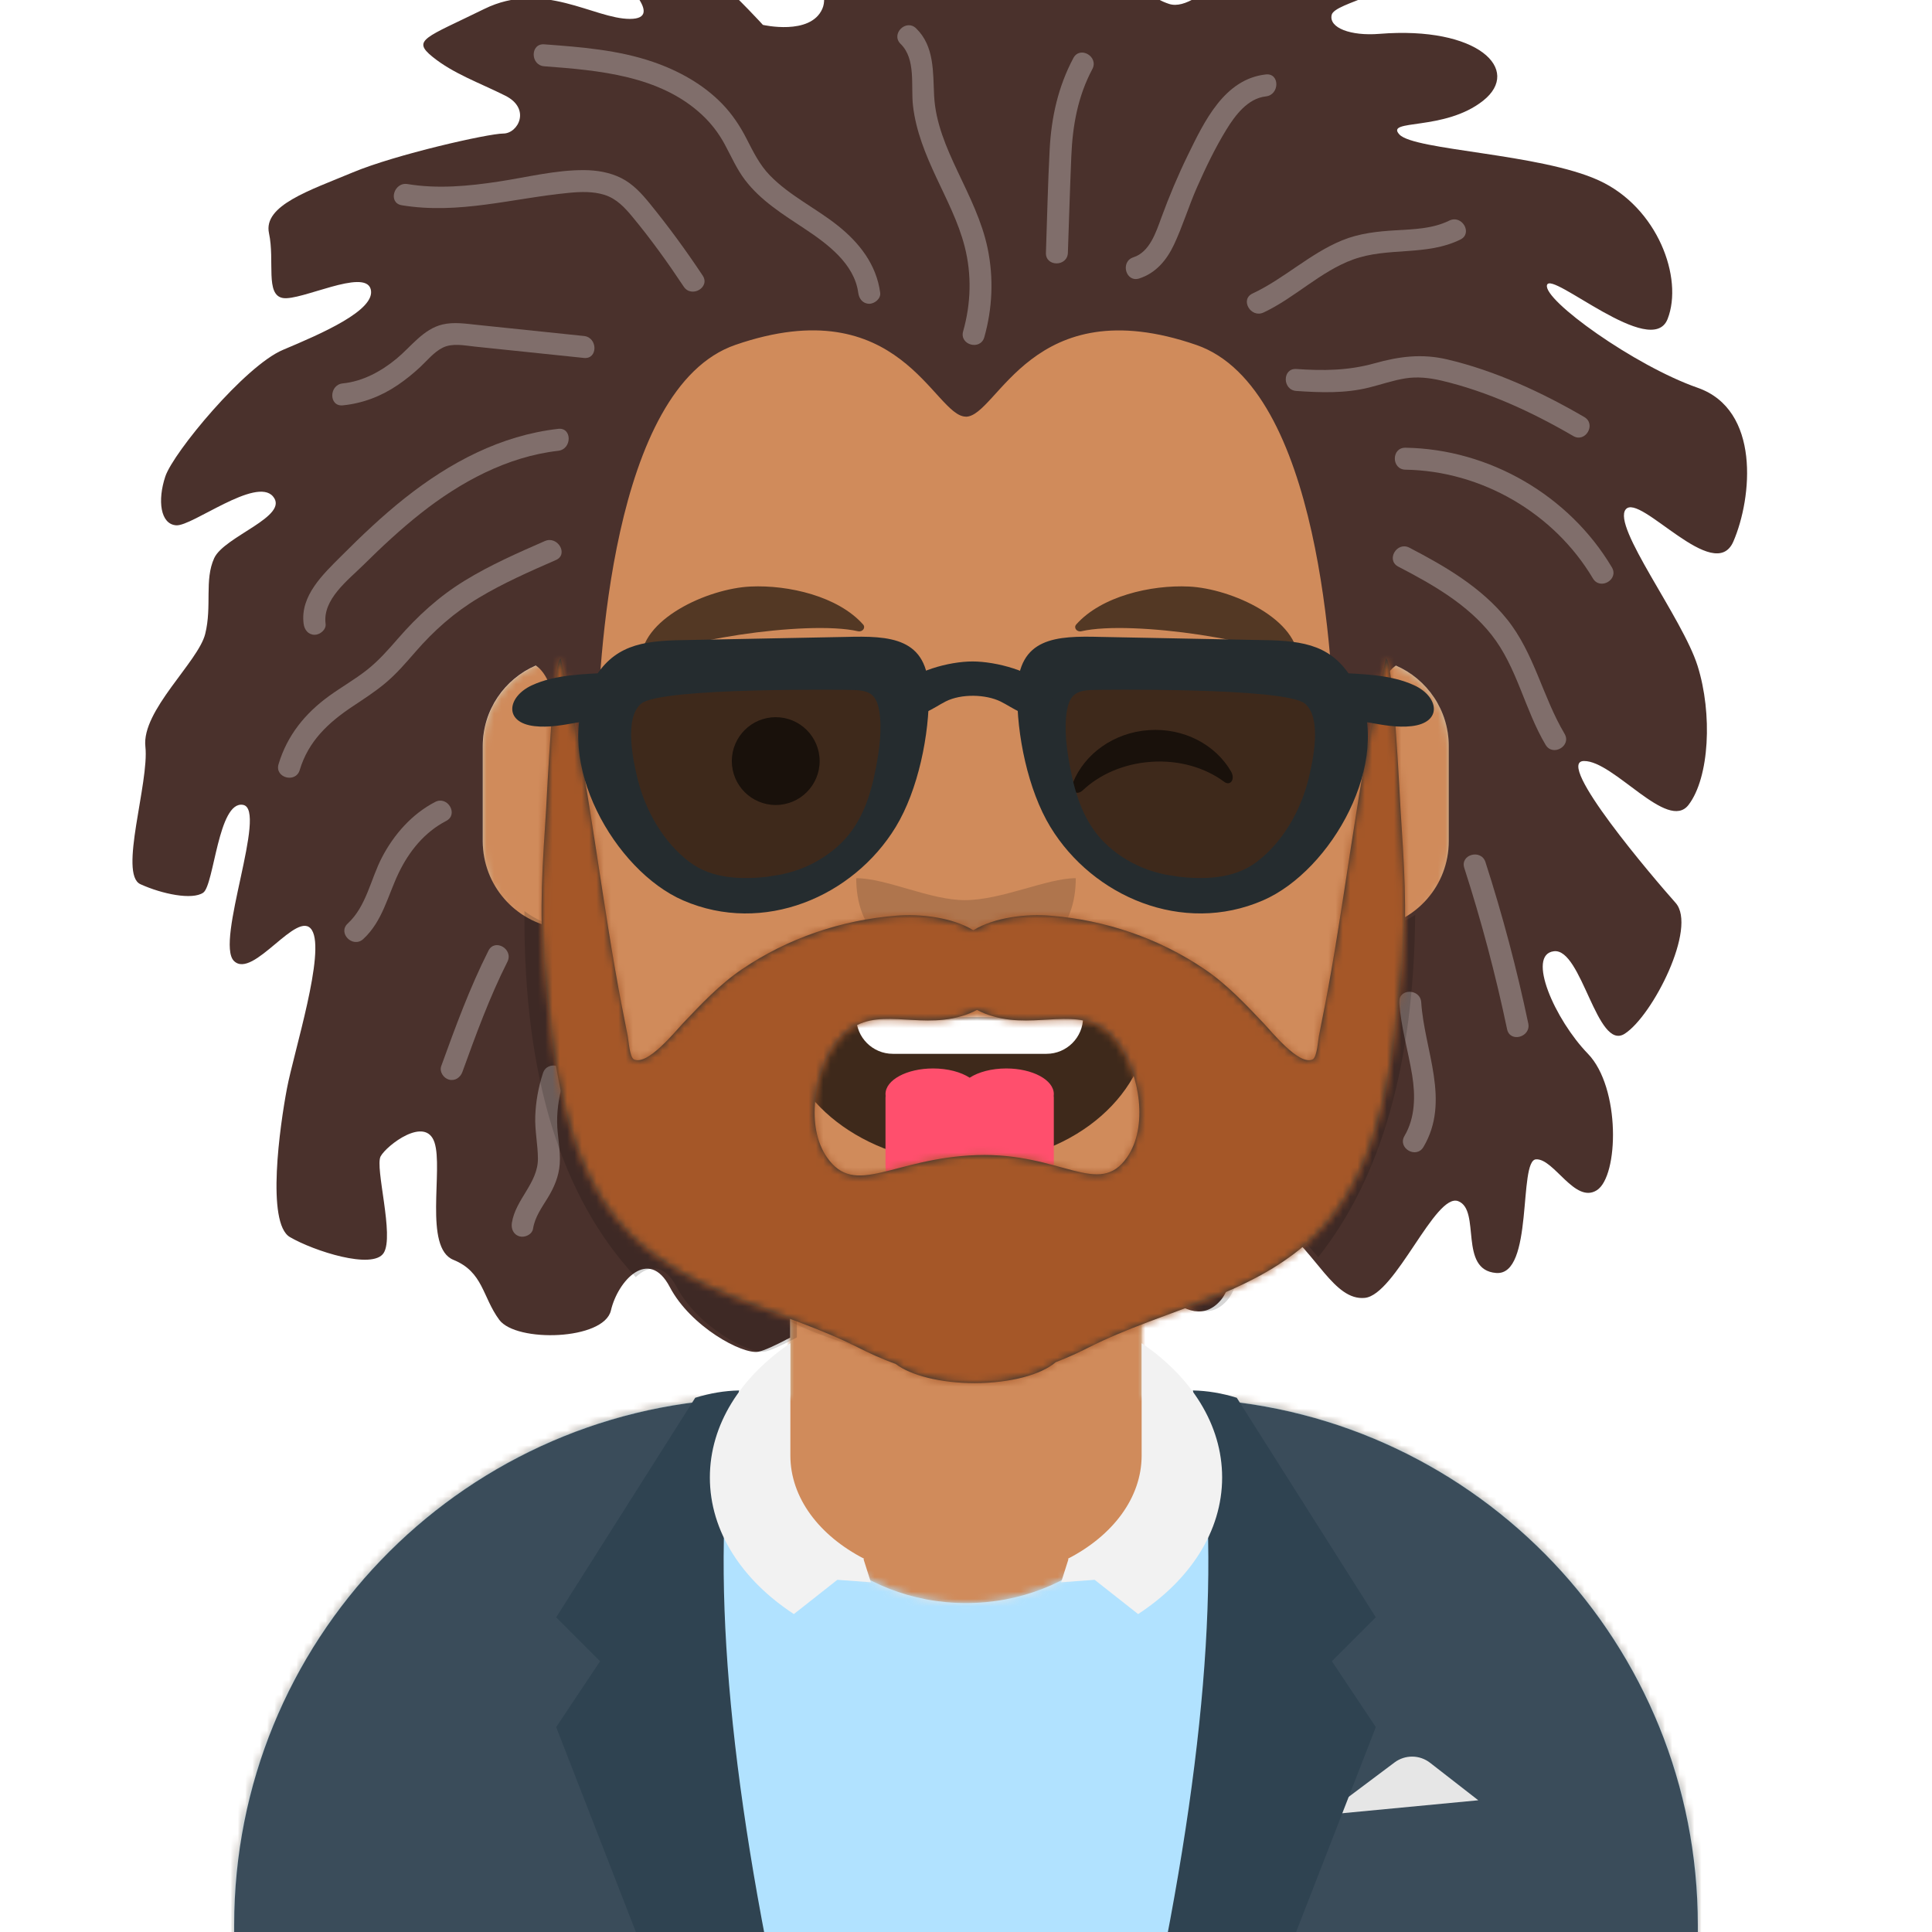 <svg xmlns="http://www.w3.org/2000/svg" xmlns:ns2="http://design.blush" xmlns:xlink="http://www.w3.org/1999/xlink" width="264px" height="264px" viewBox="0 8 264 264" version="1.1">
    <title id="transparent_Title">Avataaar/Default</title>
    <desc>Created with python_avatars</desc>
    <defs>
        <path d="M100,0 C130.928,-5.68137151e-15 156,25.072 156,56 L156.001,62.166 C161.676,63.119 166,68.054 166,74 L166,88 C166,94.052 161.519,99.058 155.694,99.881 C153.628,119.686 141.238,136.422 124.001,144.61 L124,163 L128,163 C167.765,163 200,195.235 200,235 L200,244 L0,244 L0,235 C-4.86974701e-15,195.235 32.235,163 72,163 L76,163 L76,144.611 C58.763,136.422 46.372,119.687 44.305,99.881 C38.481,99.058 34,94.052 34,88 L34,74 C34,68.054 38.325,63.118 44,62.166 L44,56 C44,25.072 69.072,5.68137151e-15 100,0 Z" id="transparent_path-1" />
        <path d="M83,36.348 C83,52.629 105.162,65.828 132.5,65.828 C159.838,65.828 182,52.629 182,36.348 C182,34.985 181.845,33.645 181.544,32.331 C210.784,41.488 232,68.792 232,101.052 L232,110 L32,110 L32,101.052 C32,68.397 53.739,40.82 83.534,32.002 C83.182,33.421 83,34.871 83,36.348 Z" id="transparent_path-3" />
        <rect id="transparent_path-5" x="0" y="0" width="264" height="280" />
        <path d="M74,0 C114.869,0 148,33.131 148,74 L148,84.148 L148,197.608 C135.525,187.237 119.491,181 102,181 L102,181 L98,181 L98,162.611 C115.531,154.283 128.048,137.115 129.791,116.867 C135.569,116.002 140,111.019 140,105 L140,105 L140,92 C140,87.354 137.359,83.324 133.497,81.33 C132.724,81.05 131.952,80.748 131.181,80.426 C130.795,80.32 130.401,80.233 130,80.166 L130,80.166 L130,79.917 C117.224,74.234 104.878,63.071 96.11,47.885 C93.175,42.801 90.831,37.595 89.066,32.397 C80.431,42.941 67.745,53.602 52.342,62.495 C42.778,68.017 33.147,72.291 24,75.266 L24,137.247 C29.602,148.318 38.773,157.278 50,162.611 L50,162.611 L50,181 L46,181 C38.327,181 30.935,182.2 24,184.423 L24,230 C24,244.106 13.569,255.776 0,257.716 L0,74 C0,33.131 33.131,0 74,0 Z" id="transparent_path-7" />
    </defs>
    <g id="transparent_Avataaar/Default" stroke="none" stroke-width="1" fill="none" fill-rule="evenodd">
        <g id="transparent_Body" transform="translate(32, 36)">
            <mask id="transparent_mask-2" fill="white">
                <use xlink:href="#transparent_path-1" />
            </mask>
            <use fill="#D0C6AC" xlink:href="#transparent_path-1" />
            <g id="transparent_Skin-Color" mask="url(#transparent_mask-2)" fill="#D08B5B">
                <g transform="translate(-32, 0)" id="transparent_Color">
                    <rect x="0" y="0" width="264" height="244" />
                </g>
            </g>
            <path d="M44,94 C44,124.928 69.072,150 100,150 C130.928,150 156,124.928 156,94 L156,94 L156,102 C156,132.928 130.928,158 100,158 C69.072,158 44,132.928 44,102 Z" id="transparent_Neck-Shadow" fill-opacity="0.1" fill="#000000" mask="url(#transparent_mask-2)" />
        </g>
        <g id="transparent_Clothing" transform="translate(0, 170)">
            
        <defs>
        <path d="M160,29.052 C199.765,29.052 232,61.287 232,101.052 L232,110 L32,110 L32,101.052 C32,61.287 64.235,29.052 104,29.052 L105.192,29.052 C105.065,30.036 105,31.037 105,32.052 C105,45.859 117.088,57.052 132,57.052 C146.912,57.052 159,45.859 159,32.052 C159,31.037 158.935,30.036 158.808,29.052 L160,29.052 Z" id="blazer_sweater_path-1" />
    </defs>
    <g id="blazer_sweater_Clothing/Blazer-+-Sweater" stroke="none" stroke-width="1" fill="none" fill-rule="evenodd">
        <mask id="blazer_sweater_mask-2" fill="white">
            <use xlink:href="#blazer_sweater_path-1" />
        </mask>
        <use id="blazer_sweater_Clothes" fill="#E6E6E6" xlink:href="#blazer_sweater_path-1" />
        <g id="blazer_sweater_Fabric-Color" mask="url(#blazer_sweater_mask-2)" fill="#B1E2FF">
            <rect id="blazer_sweater_🖍Color" x="0" y="0" width="264" height="110" />
        </g>
        <g id="blazer_sweater_Blazer" transform="translate(32, 28)">
            <path d="M64,40.5 C64,55.709 65.961,69.921 69.362,82.001 L0,82 L0,73.052 C-4.73779789e-15,34.365 30.512,2.804 68.785,1.122 C65.74,12.731 64,26.173 64,40.5 Z M200,73.052 L200,82 L131.638,82.001 C135.039,69.921 137,55.709 137,40.5 C137,26.194 135.265,12.771 132.229,1.174 C170.025,3.363 200,34.707 200,73.052 Z" id="blazer_sweater_Saco" fill="#3A4C5A" />
            <path d="M149,58 L158.556,50.833 C159.999,49.751 161.988,49.768 163.412,50.876 L170,56 L170,56 L149,58 Z" id="blazer_sweater_Pocket-hanky" fill="#E6E6E6" />
            <path d="M69,0 C65,19.333 66.667,46.667 74,82 L58,82 L44,46 L50,37 L44,31 L63,1 C65.028,0.369 67.028,0.036 69,0 Z" id="blazer_sweater_Wing" fill="#2F4351" />
            <path d="M151,0 C147,19.333 148.667,46.667 156,82 L140,82 L126,46 L132,37 L126,31 L145,1 C147.028,0.369 149.028,0.036 151,0 Z" id="blazer_sweater_Wing" fill="#2F4351" transform="translate(141, 41) scale(-1, 1) translate(-141, -41) " />
        </g>
        <path d="M167,39.888 C167,47.289 162.572,53.945 155.52,58.556 L149.58,53.876 L145,54.208 L146,51.057 L145.922,50.996 C152.022,47.853 156,42.7 156,36.877 L156,21.539 C162.772,26.136 167,32.656 167,39.888 Z M118.078,50.996 L118,51.057 L119,54.208 L114.419,53.876 L108.48,58.556 C101.428,53.945 97,47.289 97,39.888 C97,32.656 101.228,26.136 108.001,21.539 L108,36.877 C108,42.7 111.978,47.853 118.078,50.996 Z" id="blazer_sweater_Collar" fill="#F2F2F2" />
    </g>
</g>
        <g id="transparent_Face" transform="translate(76, 82)" fill="#000000">
            <g id="transparent_Mouth" transform="translate(2, 52)">    
                
            <defs>
        <path d="M29,15.609 C30.41,25.231 41.062,33 54,33 C66.968,33 77.646,25.183 79,14.739 C79.101,14.34 78.775,13 76.826,13 C56.838,13 41.74,13 31.174,13 C29.383,13 28.87,14.24 29,15.609 Z" id="tongue_path-1" />
    </defs>
    <g id="tongue_Mouth/Tongue" stroke="none" stroke-width="1" fill="none" fill-rule="evenodd">
        <mask id="tongue_mask-2" fill="white">
            <use xlink:href="#tongue_path-1" />
        </mask>
        <use id="tongue_Mouth" fill-opacity="0.7" fill="#000000" xlink:href="#tongue_path-1" />
        <path d="M44,2 L65,2 C67.761,2 70,4.239 70,7 L70,13 C70,15.761 67.761,18 65,18 L44,18 C41.239,18 39,15.761 39,13 L39,7 C39,4.239 41.239,2 44,2 Z" id="tongue_Teeth" fill="#FFFFFF" mask="url(#tongue_mask-2)" />
        <path d="M59.5,20 C63.09,20 66,21.567 66,23.5 C66,23.583 65.995,23.665 65.984,23.747 C65.995,23.829 66,23.914 66,24 L66,33 C66,39.075 61.075,44 55,44 L54,44 C47.925,44 43,39.075 43,33 L43,24 C43,23.914 43.005,23.829 43.016,23.746 C43.005,23.665 43,23.583 43,23.5 C43,21.567 45.91,20 49.5,20 C51.511,20 53.309,20.492 54.501,21.264 C55.691,20.492 57.489,20 59.5,20 Z" id="tongue_Tongue" fill="#FF4F6D" />
    </g>
</g>
            <g id="transparent_Nose" transform="translate(28, 40)" fill-opacity="0.16">
                
            <g id="wide_Nose/Wide" stroke="none" stroke-width="1" fill="none" fill-rule="evenodd"><path d="M13,6 C13,12.627 16.828,18 28,18 C39.172,18 43,12.627 43,6 C39.036,6 32.897,9 27.838,9 C23.079,9 17.101,6 13,6 Z" id="wide_Nose" fill-opacity=".16" fill="#000" /></g></g>
            <g id="transparent_Eyes" transform="translate(0, 8)">
                
            <g id="wink_Eyes/Wink-😉" stroke="none" stroke-width="1" fill="none" fill-rule="evenodd" fill-opacity="0.6">
        <circle id="wink_Eye" fill="#000000" cx="30" cy="22" r="6" />
        <path d="M70.412,24.205 C72.259,20.406 76.417,17.758 81.25,17.758 C86.066,17.758 90.211,20.387 92.068,24.165 C92.619,25.287 91.834,26.205 91.043,25.525 C88.592,23.417 85.111,22.101 81.25,22.101 C77.509,22.101 74.126,23.336 71.69,25.329 C70.799,26.058 69.872,25.316 70.412,24.205 Z" id="wink_Winky-Wink" fill="#000000" transform="translate(81.252, 21.758) rotate(-4) translate(-81.252, -21.758) " />
    </g>
</g>
            <g id="transparent_Eyebrow" fill-opacity="0.6">
                
            <g id="default_natural_Eyebrow/Natural/Default-Natural" stroke="none" stroke-width="1" fill="none" fill-rule="evenodd" fill-opacity="0.6">
        <path d="M26.039,6.21 C20.278,6.983 11.293,12.005 12.044,17.818 C12.069,18.008 12.357,18.067 12.481,17.908 C14.967,14.72 34.193,10.037 41.194,11.015 C41.835,11.104 42.258,10.443 41.821,10.03 C38.077,6.495 31.2,5.512 26.039,6.21" id="default_natural_Eyebrow" fill="#000000" transform="translate(27, 12) rotate(5) translate(-27, -12) " />
        <path d="M85.039,6.21 C79.278,6.983 70.293,12.005 71.044,17.818 C71.069,18.008 71.357,18.067 71.481,17.908 C73.967,14.72 93.193,10.037 100.194,11.015 C100.835,11.104 101.258,10.443 100.821,10.03 C97.077,6.495 90.2,5.512 85.039,6.21" id="default_natural_Eyebrow" fill="#000000" transform="translate(86, 12) scale(-1, 1) rotate(5) translate(-86, -12) " />
    </g>
</g>
        </g>
        <g id="transparent_Top">
            
        <defs>
        <path d="M264,0 L264,280 L232,280 L232,271 C232,231.235 199.765,199 160,199 L160,199 L156,199 L156.001,180.61 C173.531,172.282 186.048,155.114 187.791,134.867 C193.569,134.003 198,129.019 198,123 L198,123 L198,110 C198,104.054 193.676,99.119 188.001,98.166 L188,92 C188,61.072 162.928,36 132,36 C101.072,36 76,61.072 76,92 L76,92 L76,98.166 C70.325,99.118 66,104.054 66,110 L66,110 L66,123 C66,129.019 70.431,134.003 76.209,134.867 C77.952,155.115 90.469,172.283 108,180.611 L108,199 L104,199 C64.633,199 32.645,230.594 32.01,269.809 L32,271 L32,280 L0,280 L0,0 L264,0 Z" id="einstein_hair_hairstyleeinstein-hair-path-1" />
    </defs>
    <g id="einstein_hair_Hairstyle/Einstein hair" stroke="none" stroke-width="1" fill="none" fill-rule="evenodd">
        <g id="einstein_hair_template-for-hairstyles" opacity=".184" transform="translate(1, 0)">
            <mask id="einstein_hair_hairstyleeinstein-hair-mask-2" fill="#fff">
                <use xlink:href="#einstein_hair_hairstyleeinstein-hair-path-1" />
            </mask>
            <g id="einstein_hair_Mask-Hair" />
        </g>
        <g id="einstein_hair_Einstein" transform="translate(18.1, -11.6)">
            <path d="M213.868,72.584 C205.277,69.587 192.745,60.597 193.29,58.553 C193.835,56.51 207.593,68.77 209.772,63.185 C211.952,57.6 208.41,47.928 200.373,44.251 C192.336,40.572 175.173,40.164 173.13,37.984 C171.086,35.805 179.26,37.576 184.572,33.353 C189.885,29.13 183.89,23.137 170.389,24.226 C166.468,24.543 163.458,23.409 163.866,21.638 C164.275,19.867 173.81,18.641 172.448,15.372 C171.086,12.103 165.365,9.106 159.235,10.06 C153.105,11.013 145.886,21.502 141.663,20.14 C137.44,18.777 136.623,15.1 139.074,11.422 C141.526,7.744 143.161,0.615 138.258,0.025 C133.353,-0.565 128.449,9.651 126.543,11.422 C124.636,13.192 121.639,10.468 122.864,6.654 C124.091,2.84 125.044,-0.033 120.413,1.85828358e-05 C115.781,0.033 111.695,8.289 111.286,12.784 C110.877,17.279 109.106,19.459 108.016,15.917 C106.927,12.375 100.933,0.033 96.71,0.033 C92.488,0.033 84.042,-0.43 86.63,5.564 C89.219,11.558 95.893,17.143 94.259,20.821 C92.624,24.499 86.147,23 86.147,23 C86.147,23 74.098,9.651 68.377,9.378 C62.656,9.106 61.021,11.013 64.018,13.874 C67.014,16.734 72.872,22.183 67.968,22.183 C63.064,22.183 56.117,16.871 48.08,20.821 C40.043,24.771 38.136,25.043 40.997,27.359 C43.857,29.675 47.399,30.901 50.941,32.672 C54.482,34.442 52.712,37.848 50.668,37.848 C48.625,37.848 35.957,40.709 30.099,43.161 C24.242,45.613 17.84,47.656 18.657,51.47 C19.474,55.284 18.112,59.916 20.564,60.324 C23.016,60.733 31.734,56.238 32.551,59.098 C33.368,61.959 25.74,65.228 20.564,67.408 C15.388,69.587 5.58,81.438 4.49,84.708 C3.4,87.977 3.809,91.246 5.989,91.382 C8.168,91.519 16.886,84.708 19.202,87.432 C21.517,90.156 12.527,92.881 11.165,95.877 C9.803,98.874 10.892,102.416 9.939,106.23 C8.985,110.044 1.221,116.719 1.766,121.623 C2.31,126.527 -1.912,139.059 1.085,140.421 C4.081,141.783 8.168,142.607 9.666,141.583 C11.165,140.557 11.71,128.96 15.115,129.583 C18.521,130.205 11.259,148.322 13.868,150.91 C16.477,153.498 22.607,143.69 24.514,146.687 C26.421,149.684 22.062,163.306 21.109,168.346 C20.155,173.386 18.248,186.735 21.517,188.643 C24.787,190.55 32.824,193.138 34.322,190.822 C35.821,188.506 33.096,179.107 33.913,177.608 C34.731,176.11 40.043,172.023 41.269,175.702 C42.495,179.38 39.771,190.095 43.857,191.753 C47.944,193.41 47.808,196.815 50.123,199.949 C52.439,203.082 64.427,202.753 65.38,198.668 C66.334,194.582 70.556,190.005 73.417,195.453 C76.278,200.902 83.361,204.717 85.54,204.308 C86.346,204.156 88.046,203.346 89.868,202.384 L89.868,192.159 C72.338,183.831 59.82,166.663 58.077,146.416 C52.3,145.551 47.868,140.567 47.868,134.548 L47.868,121.548 C47.868,116.612 50.853,112.38 55.113,110.538 C56.419,111.388 58.039,113.908 58.34,121.115 C58.397,122.492 59.534,123.583 60.911,123.583 L60.911,123.583 C62.318,123.583 63.463,122.463 63.487,121.057 C63.655,110.806 65.428,72.577 82.389,66.727 C104.894,58.963 109.503,76.486 113.871,76.532 L113.871,76.542 C118.245,76.542 122.836,58.961 145.371,66.734 C162.332,72.585 164.104,110.813 164.273,121.064 C164.297,122.471 165.442,123.59 166.848,123.59 C168.226,123.59 169.363,122.5 169.42,121.123 C169.721,113.919 171.34,111.397 172.645,110.547 C176.893,112.394 179.868,116.62 179.868,121.548 L179.868,134.548 C179.868,140.567 175.437,145.551 169.66,146.416 C167.917,166.663 155.399,183.831 137.869,192.159 L137.869,195.874 C139.117,195.647 140.223,195.721 140.981,196.407 C143.843,198.995 146.566,199.813 148.746,197.225 C150.926,194.637 152.151,183.875 156.919,187.28 C161.687,190.686 164.192,197.36 168.389,196.952 C172.585,196.543 178.033,182.513 181.166,183.738 C184.3,184.965 181.166,193.138 186.343,193.547 C191.518,193.955 189.34,178.153 191.791,178.018 C194.243,177.881 197.103,184.147 200.1,182.24 C203.097,180.333 203.37,168.218 198.875,163.583 C194.38,158.947 190.43,150.026 194.243,149.583 C198.057,149.139 200.1,163.306 203.915,160.854 C207.729,158.402 213.859,146.336 210.862,142.97 C207.865,139.604 194.243,123.65 198.33,123.59 C202.416,123.53 209.772,133.319 212.633,129.583 C215.493,125.846 215.921,117.127 213.868,110.589 C211.815,104.051 202.144,91.519 204.051,89.203 C205.958,86.887 216.175,99.597 218.763,93.583 C221.35,87.568 222.46,75.581 213.868,72.584" id="einstein_hair_Hair-Color" fill="#4A312C" ns2:color="Hair-500" />
            <path d="M96.373,50.422 C93.37,48.032 89.801,46.344 87.106,43.573 C85.681,42.107 84.821,40.327 83.898,38.527 C83.019,36.813 81.963,35.225 80.624,33.833 C78.026,31.13 74.644,29.264 71.123,28.055 C66.357,26.42 61.258,26.029 56.268,25.657 C54.342,25.513 54.352,28.514 56.268,28.657 C63.727,29.214 72.062,29.921 77.818,35.282 C79.075,36.453 80.095,37.783 80.915,39.291 C81.818,40.954 82.559,42.688 83.713,44.204 C85.863,47.028 88.905,48.903 91.822,50.837 C94.924,52.893 98.643,55.621 99.176,59.609 C99.284,60.418 99.788,61.099 100.676,61.109 C101.403,61.116 102.283,60.412 102.176,59.609 C101.662,55.764 99.347,52.789 96.373,50.422" id="einstein_hair_Fill-4" fill-opacity=".3" fill="#FFF" />
            <path d="M112.754,43.019 C111.212,39.751 109.735,36.364 109.545,32.706 C109.377,29.467 109.608,25.932 107.089,23.479 C105.705,22.132 103.581,24.251 104.967,25.601 C107.098,27.675 106.346,31.366 106.656,34.047 C107.052,37.487 108.366,40.676 109.815,43.79 C111.259,46.894 112.861,49.95 113.717,53.283 C114.7,57.106 114.581,61.092 113.507,64.88 C112.981,66.741 115.875,67.535 116.4,65.677 C117.515,61.741 117.69,57.607 116.868,53.596 C116.104,49.868 114.366,46.435 112.754,43.019" id="einstein_hair_Fill-6" fill-opacity=".3" fill="#FFF" />
            <path d="M128.572,27.531 C126.495,31.439 125.57,35.591 125.335,39.988 C125.084,44.701 124.989,49.427 124.822,54.144 C124.755,56.075 127.755,56.073 127.822,54.144 C127.978,49.739 128.104,45.33 128.292,40.926 C128.469,36.733 129.176,32.783 131.163,29.045 C132.068,27.341 129.479,25.823 128.572,27.531" id="einstein_hair_Fill-8" fill-opacity=".3" fill="#FFF" />
            <path d="M154.877,29.772 C149.196,30.391 146.453,36.217 144.225,40.779 C142.864,43.564 141.665,46.424 140.596,49.333 C139.867,51.315 139.009,54.041 136.775,54.758 C134.945,55.347 135.728,58.244 137.573,57.651 C139.831,56.926 141.311,55.16 142.302,53.068 C143.511,50.513 144.323,47.779 145.467,45.192 C146.651,42.511 147.937,39.829 149.47,37.328 C150.674,35.363 152.394,33.043 154.877,32.772 C156.775,32.565 156.797,29.563 154.877,29.772" id="einstein_hair_Fill-10" fill-opacity=".3" fill="#FFF" />
            <path d="M181.454,52.334 C183.185,51.48 181.667,48.891 179.94,49.744 C177.68,50.859 175.131,50.922 172.664,51.067 C170.141,51.215 167.652,51.476 165.296,52.443 C160.864,54.262 157.37,57.685 153.05,59.71 C151.303,60.529 152.824,63.116 154.563,62.3 C158.86,60.287 162.33,56.682 166.812,55.055 C171.567,53.329 176.819,54.622 181.454,52.334" id="einstein_hair_Fill-12" fill-opacity=".3" fill="#FFF" />
            <path d="M178.846,71.603 C185.165,73.084 191.29,75.921 196.874,79.179 C198.546,80.154 200.058,77.562 198.389,76.589 C192.599,73.211 186.195,70.246 179.644,68.71 C176.193,67.901 173.109,68.299 169.737,69.242 C166.139,70.248 162.742,70.276 159.036,70.023 C157.11,69.892 157.117,72.893 159.036,73.023 C162.378,73.251 165.688,73.371 168.966,72.558 C170.612,72.15 172.224,71.581 173.902,71.309 C175.557,71.041 177.224,71.223 178.846,71.603" id="einstein_hair_Fill-14" fill-opacity=".3" fill="#FFF" />
            <path d="M202.157,97.127 C196.309,87.282 185.392,80.962 173.946,80.779 C172.014,80.748 172.014,83.748 173.946,83.779 C184.341,83.945 194.259,89.705 199.566,98.641 C200.552,100.299 203.146,98.792 202.157,97.127" id="einstein_hair_Fill-16" fill-opacity=".3" fill="#FFF" />
            <path d="M187.829,104.221 C184.336,99.867 179.368,96.974 174.484,94.438 C172.773,93.55 171.255,96.138 172.971,97.029 C177.631,99.449 182.4,102.154 185.708,106.342 C189.211,110.778 190.24,116.569 193.098,121.375 C194.083,123.033 196.678,121.526 195.687,119.861 C192.683,114.805 191.564,108.876 187.829,104.221" id="einstein_hair_Fill-18" fill-opacity=".3" fill="#FFF" />
            <path d="M184.882,137.403 C184.292,135.573 181.395,136.356 181.989,138.2 C184.322,145.439 186.274,152.793 187.837,160.236 C188.234,162.125 191.125,161.325 190.73,159.439 C189.167,151.995 187.215,144.642 184.882,137.403" id="einstein_hair_Fill-20" fill-opacity=".3" fill="#FFF" />
            <path d="M173.104,156.566 C173.325,159.955 174.331,163.193 174.869,166.531 C175.318,169.318 175.292,172.328 173.819,174.817 C172.833,176.483 175.424,177.993 176.409,176.332 C180.145,170.024 176.535,163.164 176.104,156.566 C175.979,154.649 172.978,154.635 173.104,156.566" id="einstein_hair_Fill-22" fill-opacity=".3" fill="#FFF" />
            <path d="M162.999,174.45 C161.703,178.68 160.221,182.851 158.555,186.951 C158.249,187.702 158.886,188.599 159.602,188.797 C160.46,189.031 161.141,188.501 161.447,187.749 C163.113,183.649 164.596,179.478 165.892,175.248 C166.459,173.398 163.563,172.607 162.999,174.45" id="einstein_hair_Fill-24" fill-opacity=".3" fill="#FFF" />
            <path d="M70.693,47.416 C69.581,46.05 68.377,44.723 66.776,43.926 C65.208,43.145 63.45,42.854 61.711,42.845 C57.806,42.826 53.878,43.828 50.035,44.411 C45.931,45.034 41.714,45.435 37.592,44.752 C35.703,44.44 34.891,47.331 36.794,47.645 C44.584,48.935 51.948,46.688 59.644,45.951 C61.259,45.795 62.941,45.736 64.507,46.229 C66.135,46.742 67.252,47.941 68.312,49.219 C70.832,52.26 73.146,55.478 75.328,58.767 C76.39,60.369 78.989,58.868 77.918,57.253 C75.669,53.862 73.263,50.572 70.693,47.416" id="einstein_hair_Fill-26" fill-opacity=".3" fill="#FFF" />
            <path d="M61.697,65.512 C58.382,65.167 55.068,64.823 51.752,64.477 C50.178,64.314 48.602,64.15 47.029,63.986 C45.486,63.825 43.922,63.578 42.386,63.935 C39.761,64.545 38.09,66.95 36.117,68.586 C34.02,70.327 31.488,71.718 28.738,71.99 C26.834,72.179 26.816,75.18 28.738,74.99 C31.477,74.719 34.011,73.741 36.285,72.191 C37.358,71.46 38.374,70.635 39.324,69.75 C40.294,68.845 41.191,67.706 42.4,67.107 C43.73,66.447 45.365,66.813 46.779,66.96 C48.438,67.133 50.094,67.305 51.752,67.477 C55.068,67.823 58.382,68.167 61.697,68.512 C63.614,68.712 63.6,65.71 61.697,65.512" id="einstein_hair_Fill-28" fill-opacity=".3" fill="#FFF" />
            <path d="M58.179,78.2 C50.332,79.094 43.363,82.799 37.242,87.647 C34.144,90.1 31.278,92.828 28.491,95.623 C26.039,98.081 22.891,101.017 23.391,104.841 C23.497,105.65 24.005,106.332 24.891,106.341 C25.621,106.347 26.497,105.644 26.391,104.841 C25.954,101.504 29.446,98.891 31.563,96.796 C34.051,94.335 36.616,91.941 39.363,89.769 C44.798,85.469 51.205,81.995 58.179,81.2 C60.075,80.984 60.097,77.981 58.179,78.2" id="einstein_hair_Fill-30" fill-opacity=".3" fill="#FFF" />
            <path d="M34.492,112.999 C36.039,111.718 37.346,110.192 38.66,108.681 C41.202,105.757 43.957,103.307 47.287,101.307 C50.657,99.283 54.267,97.698 57.863,96.124 C59.627,95.352 58.102,92.766 56.348,93.534 C52.626,95.163 48.887,96.806 45.415,98.934 C41.884,101.097 38.963,103.77 36.257,106.885 C34.947,108.392 33.622,109.898 32.049,111.139 C30.409,112.432 28.58,113.468 26.889,114.69 C23.591,117.074 21.144,120.086 19.963,124.024 C19.408,125.877 22.303,126.669 22.856,124.822 C24.043,120.863 26.769,118.332 30.116,116.107 C31.607,115.116 33.111,114.143 34.492,112.999" id="einstein_hair_Fill-32" fill-opacity=".3" fill="#FFF" />
            <path d="M41.359,129.185 C38.195,130.825 35.743,133.609 34.104,136.74 C32.551,139.707 31.969,143.447 29.42,145.791 C27.996,147.101 30.122,149.218 31.541,147.913 C34.158,145.506 34.878,142.025 36.353,138.937 C37.781,135.947 39.896,133.318 42.873,131.775 C44.588,130.887 43.073,128.297 41.359,129.185" id="einstein_hair_Fill-34" fill-opacity=".3" fill="#FFF" />
            <path d="M48.645,149.507 C46.083,154.587 44.127,159.937 42.192,165.278 C41.916,166.04 42.503,166.921 43.24,167.123 C44.074,167.352 44.808,166.84 45.085,166.076 C46.933,160.976 48.79,155.872 51.236,151.021 C52.103,149.301 49.516,147.781 48.645,149.507" id="einstein_hair_Fill-36" fill-opacity=".3" fill="#FFF" />
            <path d="M56.096,166.238 C55.472,168.141 55.111,170.128 55.041,172.131 C54.972,174.07 55.389,175.961 55.406,177.892 C55.431,181.263 52.355,183.451 51.846,186.7 C51.721,187.507 52.053,188.304 52.895,188.545 C53.605,188.749 54.614,188.297 54.739,187.498 C54.99,185.899 55.916,184.641 56.742,183.29 C57.618,181.854 58.261,180.367 58.383,178.667 C58.523,176.735 58.035,174.811 58.029,172.878 C58.022,170.875 58.367,168.935 58.989,167.035 C59.59,165.196 56.694,164.408 56.096,166.238" id="einstein_hair_Fill-38" fill-opacity=".3" fill="#FFF" />
            <path d="M68.845,184.173 C68.611,183.611 68.454,183.024 68.355,182.423 C68.296,181.848 68.295,181.271 68.362,180.696 C68.362,180.694 68.362,180.694 68.363,180.693 C68.433,180.285 68.427,179.905 68.211,179.536 C68.029,179.226 67.673,178.929 67.315,178.847 C66.931,178.76 66.5,178.778 66.159,178.998 C65.849,179.198 65.535,179.517 65.47,179.895 C65.318,180.777 65.253,181.654 65.358,182.545 C65.417,183.04 65.491,183.531 65.622,184.014 C65.752,184.491 65.939,184.945 66.134,185.401 C66.272,185.721 66.711,186.002 67.031,186.09 C67.39,186.189 67.868,186.144 68.186,185.939 C68.507,185.732 68.789,185.424 68.876,185.042 C68.894,184.909 68.911,184.777 68.929,184.643 C68.929,184.443 68.879,184.256 68.804,184.075 C68.818,184.109 68.831,184.141 68.845,184.173" id="einstein_hair_Fill-40" fill-opacity=".3" fill="#FFF" />
        </g>
        <path d="M71.664,132.5 C73.223,133.678 75.079,134.485 77.099,134.787 C78.842,155.034 91.36,172.202 108.89,180.53 L108.89,180.53 L108.89,190.755 C107.068,191.717 105.368,192.527 104.562,192.679 C102.383,193.088 95.3,189.273 92.439,183.824 C90.741,180.59 88.563,180.889 86.874,182.52 C76.677,171.567 71.606,155.105 71.66,133.138 Z M193.379,133.016 C193.206,153.287 188.787,168.878 180.125,179.79 C178.883,178.302 177.539,176.793 175.941,175.651 C171.173,172.246 169.948,183.008 167.768,185.596 C165.588,188.184 162.865,187.366 160.003,184.778 C159.245,184.092 158.139,184.018 156.891,184.245 L156.891,184.245 L156.891,180.53 C174.421,172.202 186.939,155.034 188.682,134.787 C190.347,134.538 191.9,133.947 193.267,133.087 Z" id="einstein_hair_Combined-Shape" fill-opacity=".16" fill="#000" />
        <g id="einstein_hair_Facial-Hair" transform="translate(49, 72)"><defs>
        <path d="M84.504,93.841 C72.993,94.219 67.858,99.721 63.991,94.13 C61.088,89.932 62.303,82.874 65.015,78.903 C68.874,73.251 74.109,75.985 79.962,75.34 C81.554,75.165 83.153,74.723 84.504,74 C85.856,74.723 87.455,75.165 89.046,75.34 C94.9,75.985 100.135,73.251 103.994,78.903 C106.706,82.874 107.92,89.932 105.018,94.13 C101.15,99.721 96.016,93.463 84.504,93.841 Z M140.391,26 C136.967,40.075 135.393,54.434 132.91,68.671 C132.393,71.639 131.826,74.596 131.225,77.55 C131.098,78.17 130.974,80.473 130.363,80.764 C128.512,81.648 124.739,76.947 123.73,75.885 C121.197,73.219 118.685,70.529 115.599,68.437 C109.365,64.21 102.065,61.711 94.47,61.118 C91.292,60.869 86.995,61.303 84,63.11 C81.005,61.303 76.708,60.869 73.53,61.118 C65.934,61.711 58.635,64.21 52.4,68.437 C49.315,70.529 46.803,73.219 44.269,75.885 C43.261,76.947 39.488,81.648 37.637,80.764 C37.026,80.473 36.902,78.17 36.775,77.55 C36.174,74.596 35.607,71.639 35.09,68.671 C32.607,54.434 31.034,40.075 27.609,26 C26.613,26 25.739,44.748 25.627,46.495 C25.175,53.589 24.646,60.525 25.322,67.626 C26.486,79.875 27.699,95.234 37.033,104.588 C45.466,113.039 57.71,114.806 68.271,120.141 C69.631,120.828 71.435,121.676 73.38,122.371 C75.429,123.934 79.493,125 84.174,125 C89.085,125 93.316,123.827 95.254,122.138 C96.955,121.493 98.518,120.753 99.729,120.141 C110.289,114.805 122.534,113.039 130.967,104.588 C140.301,95.234 141.514,79.875 142.679,67.626 C143.353,60.525 142.825,53.589 142.373,46.495 C142.261,44.748 141.387,26 140.391,26 Z" id="beard_medium_path-1" />
    </defs>
    <g id="beard_medium_Facial-Hair/Beard-Medium" stroke="none" stroke-width="1" fill="none" fill-rule="evenodd">
        <mask id="beard_medium_mask-2" fill="white">
            <use xlink:href="#beard_medium_path-1" />
        </mask>
        <use id="beard_medium_Beardness" fill="#252E32" xlink:href="#beard_medium_path-1" />
        <g id="beard_medium_Facial-Hair-Color" mask="url(#beard_medium_mask-2)" fill="#A55728">
            <rect id="beard_medium_Color" x="0" y="0" width="168" height="152" />
        </g>
    </g>
</g>
        <g id="einstein_hair_Accessory" transform="translate(62, 85)"><defs>
        <filter x="-3.2%" y="-10.5%" width="106.3%" height="121.1%" filterUnits="objectBoundingBox" id="sunglasses_filter-1">
            <feOffset dx="0" dy="2" in="SourceAlpha" result="shadowOffsetOuter1" />
            <feColorMatrix values="0 0 0 0 0   0 0 0 0 0   0 0 0 0 0  0 0 0 0.1 0" type="matrix" in="shadowOffsetOuter1" result="shadowMatrixOuter1" />
            <feMerge>
                <feMergeNode in="shadowMatrixOuter1" />
                <feMergeNode in="SourceGraphic" />
            </feMerge>
        </filter>
        <linearGradient x1="50%" y1="0%" x2="50%" y2="70.506%" id="sunglasses_linearGradient-2">
            <stop stop-color="#FFFFFF" stop-opacity="0.5" offset="0%" />
            <stop stop-color="#000000" stop-opacity="0.5" offset="100%" />
        </linearGradient>
        <path d="M47.01,6.277 C49.521,6.301 50.708,6.726 51.136,9.392 C51.569,12.092 51.148,15.128 50.648,17.787 C49.886,21.848 48.617,25.826 45.664,28.794 C44.109,30.358 42.212,31.603 40.194,32.454 C39.123,32.906 37.991,33.232 36.86,33.48 C36.529,33.552 33.706,33.948 35.438,33.747 C31.397,34.216 27.013,34.197 23.638,31.579 C19.898,28.678 17.337,24.086 16.211,19.513 C15.552,16.837 14.167,10.437 16.697,8.297 C19.595,5.845 47.01,6.277 47.01,6.277 L47.01,6.277 Z" id="sunglasses_path-3" />
        <linearGradient x1="50%" y1="0%" x2="50%" y2="100%" id="sunglasses_linearGradient-4">
            <stop stop-color="#FFFFFF" stop-opacity="0.5" offset="0%" />
            <stop stop-color="#000000" stop-opacity="0.5" offset="70.506%" />
        </linearGradient>
        <path d="M78.919,6.275 C76.408,6.299 75.221,6.724 74.794,9.389 C74.36,12.089 74.782,15.125 75.281,17.784 C76.044,21.845 77.313,25.824 80.265,28.792 C81.821,30.355 83.718,31.601 85.736,32.452 C86.807,32.903 87.939,33.23 89.07,33.477 C89.4,33.549 92.223,33.946 90.492,33.744 C94.533,34.214 98.917,34.195 102.292,31.577 C106.032,28.675 108.593,24.084 109.719,19.511 C110.378,16.834 111.762,10.434 109.233,8.294 C106.335,5.843 78.919,6.275 78.919,6.275 L78.919,6.275 Z" id="sunglasses_path-5" />
    </defs>
    <g id="sunglasses_Top/_Resources/Sunglasses" stroke="none" stroke-width="1" fill="none" fill-rule="evenodd">
        <g id="sunglasses_Sunglasses" filter="url(#sunglasses_filter-1)" transform="translate(8, 8)">
            <g id="sunglasses_shades">
                <use fill-opacity="0.7" fill="#000000" xlink:href="#sunglasses_path-3" />
                <use fill="url(#linearGradient-2)" style="mix-blend-mode: screen;" xlink:href="#sunglasses_path-3" />
            </g>
            <g id="sunglasses_shades">
                <use fill-opacity="0.7" fill="#000000" xlink:href="#sunglasses_path-5" />
                <use fill="url(#linearGradient-4)" style="mix-blend-mode: screen;" xlink:href="#sunglasses_path-5" />
            </g>
            <g id="sunglasses_Glasses" fill="#252C2F">
                <path d="M46.249,7.275 C48.621,7.298 49.742,7.692 50.146,10.165 C50.555,12.671 50.157,15.487 49.685,17.955 C48.965,21.723 47.767,25.415 44.978,28.169 C43.508,29.619 41.717,30.775 39.811,31.564 C38.799,31.983 37.73,32.286 36.661,32.516 C36.349,32.583 33.682,32.95 35.318,32.764 C31.501,33.199 27.36,33.182 24.172,30.753 C20.64,28.06 18.22,23.8 17.157,19.556 C16.534,17.073 15.226,11.134 17.616,9.149 C20.353,6.875 46.249,7.275 46.249,7.275 L46.249,7.275 Z M22.218,0.49 C16.777,0.678 13.147,1.634 10.463,7.069 C5.546,17.03 13.963,31.969 23.352,36.039 C34.329,40.799 46.592,35.532 52.396,26.006 C55.469,20.962 57.022,13.323 56.922,7.504 C56.795,0.076 51.607,-0.13 45.509,0.034 L22.218,0.49 Z" id="sunglasses_Frame" />
                <path d="M79.681,7.273 C77.309,7.295 76.188,7.689 75.784,10.163 C75.374,12.668 75.772,15.485 76.244,17.952 C76.965,21.72 78.163,25.412 80.952,28.166 C82.421,29.616 84.213,30.772 86.119,31.562 C87.131,31.981 88.2,32.284 89.268,32.513 C89.581,32.58 92.247,32.948 90.612,32.761 C94.429,33.197 98.57,33.179 101.757,30.75 C105.29,28.058 107.709,23.798 108.773,19.554 C109.396,17.071 110.703,11.132 108.314,9.147 C105.576,6.872 79.681,7.273 79.681,7.273 L79.681,7.273 Z M103.712,0.488 C109.152,0.675 112.783,1.632 115.466,7.067 C120.384,17.028 111.967,31.966 102.577,36.037 C91.6,40.797 79.338,35.529 73.534,26.004 C70.461,20.96 68.907,13.321 69.007,7.501 C69.135,0.074 74.323,-0.132 80.421,0.032 L103.712,0.488 Z" id="sunglasses_Frame" />
                <path d="M13.197,4.927 C9.785,5.118 5.886,5.164 2.69,6.639 C-0.695,8.201 -1.218,11.739 3.049,12.226 C4.971,12.446 6.895,12.083 8.787,11.745 C10.337,11.468 12.442,11.558 13.906,10.966 C16.636,9.862 16.46,4.74 13.197,4.927" id="sunglasses_Frame" />
                <path d="M112.735,4.927 C116.147,5.118 120.046,5.164 123.242,6.639 C126.626,8.201 127.149,11.739 122.882,12.226 C120.961,12.446 119.037,12.083 117.144,11.745 C115.595,11.468 113.49,11.558 112.025,10.966 C109.296,9.862 109.471,4.74 112.735,4.927" id="sunglasses_Frame" />
                <path d="M73.109,7.013 C71.163,4.713 66.091,3.385 62.891,3.385 C59.691,3.385 54.768,4.713 52.822,7.013 C51.841,8.172 51.807,9.724 53.508,10.451 C55.626,11.357 57.517,9.714 59.213,8.855 C61.381,7.757 64.712,7.877 66.719,8.855 C68.427,9.688 70.305,11.357 72.423,10.451 C74.124,9.724 74.091,8.172 73.109,7.013" id="sunglasses_Frame" />
            </g>
        </g>
    </g>
</g>
    </g>
</g>
    </g>
</svg>